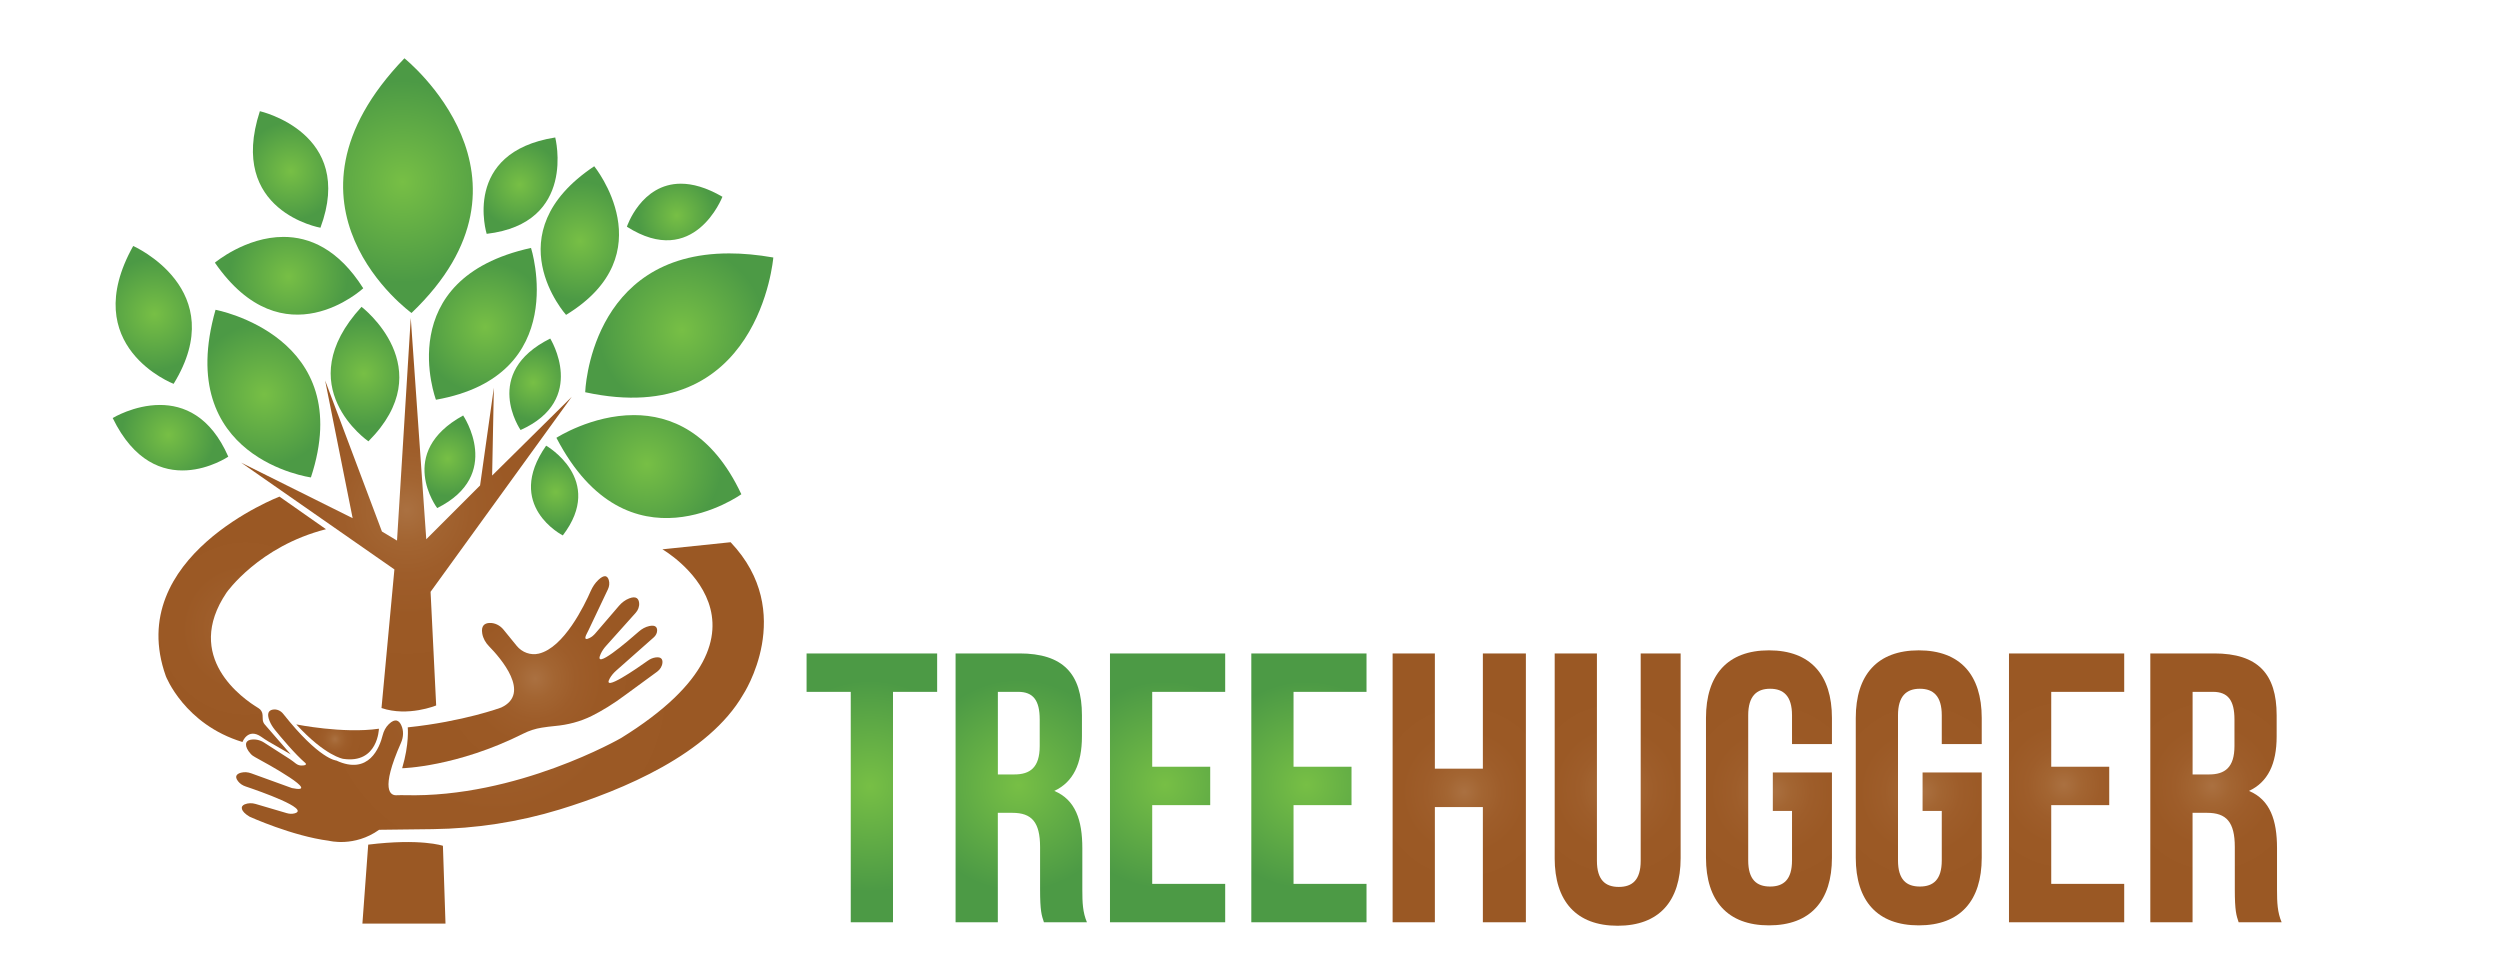 <?xml version="1.0" encoding="UTF-8"?> <!-- Generator: Adobe Illustrator 16.0.0, SVG Export Plug-In . SVG Version: 6.00 Build 0) --> <svg xmlns="http://www.w3.org/2000/svg" xmlns:xlink="http://www.w3.org/1999/xlink" id="Layer_1" x="0px" y="0px" width="130px" height="50px" viewBox="0 0 130 50" xml:space="preserve"> <g> <defs> <path id="SVGID_1_" d="M20.645,28.11l-0.784-0.471l-2.955-7.857l1.432,7.164l-5.798-2.888l7.969,5.552l-0.671,7.208 c1.388,0.47,2.843-0.135,2.843-0.135l-0.291-5.909l7.342-10.141l-4.141,4.096l0.09-4.567l-0.717,5.082l-2.798,2.798l-0.806-11.507 L20.645,28.11z"></path> </defs> <clipPath id="SVGID_2_"> <use xlink:href="#SVGID_1_" overflow="visible"></use> </clipPath> <radialGradient id="SVGID_3_" cx="-434.085" cy="528.207" r="0.24" gradientTransform="matrix(0 39.37 39.37 0 -20774.25 17116.594)" gradientUnits="userSpaceOnUse"> <stop offset="0" style="stop-color:#AA7141"></stop> <stop offset="0.007" style="stop-color:#AA7040"></stop> <stop offset="0.169" style="stop-color:#A36532"></stop> <stop offset="0.355" style="stop-color:#9E5D2A"></stop> <stop offset="0.587" style="stop-color:#9B5925"></stop> <stop offset="1" style="stop-color:#9A5824"></stop> </radialGradient> <rect x="12.541" y="16.536" clip-path="url(#SVGID_2_)" fill="url(#SVGID_3_)" width="17.192" height="20.752"></rect> </g> <g> <defs> <path id="SVGID_4_" d="M21.399,16.275c7.383-7.06-0.369-13.244-0.369-13.244C13.647,10.692,21.399,16.275,21.399,16.275"></path> </defs> <clipPath id="SVGID_5_"> <use xlink:href="#SVGID_4_" overflow="visible"></use> </clipPath> <radialGradient id="SVGID_6_" cx="-428.227" cy="522.68" r="0.24" gradientTransform="matrix(21.895 0 0 -21.895 9397.016 11453.469)" gradientUnits="userSpaceOnUse"> <stop offset="0" style="stop-color:#77BF45"></stop> <stop offset="1" style="stop-color:#4C9A45"></stop> </radialGradient> <rect x="13.647" y="3.032" clip-path="url(#SVGID_5_)" fill="url(#SVGID_6_)" width="15.135" height="13.244"></rect> </g> <g> <defs> <path id="SVGID_7_" d="M16.663,11.842c1.836-4.936-3.15-6.06-3.15-6.06C11.812,10.996,16.663,11.842,16.663,11.842"></path> </defs> <clipPath id="SVGID_8_"> <use xlink:href="#SVGID_7_" overflow="visible"></use> </clipPath> <radialGradient id="SVGID_9_" cx="-420.329" cy="519.926" r="0.24" gradientTransform="matrix(10.63 0 0 -10.63 4483.25 5535.672)" gradientUnits="userSpaceOnUse"> <stop offset="0" style="stop-color:#77BF45"></stop> <stop offset="1" style="stop-color:#4C9A45"></stop> </radialGradient> <rect x="11.812" y="5.782" clip-path="url(#SVGID_8_)" fill="url(#SVGID_9_)" width="6.688" height="6.06"></rect> </g> <g> <defs> <path id="SVGID_10_" d="M11.174,13.659c3.576,5.171,7.715,1.332,7.715,1.332c-1.303-2.059-2.81-2.672-4.146-2.672 C12.771,12.318,11.174,13.659,11.174,13.659"></path> </defs> <clipPath id="SVGID_11_"> <use xlink:href="#SVGID_10_" overflow="visible"></use> </clipPath> <radialGradient id="SVGID_12_" cx="-422.621" cy="522.197" r="0.24" gradientTransform="matrix(12.831 0 0 -12.831 5437.688 6714.656)" gradientUnits="userSpaceOnUse"> <stop offset="0" style="stop-color:#77BF45"></stop> <stop offset="1" style="stop-color:#4C9A45"></stop> </radialGradient> <rect x="11.174" y="12.318" clip-path="url(#SVGID_11_)" fill="url(#SVGID_12_)" width="7.715" height="6.512"></rect> </g> <g> <defs> <path id="SVGID_13_" d="M9.028,19.96c3.014-4.909-2.102-7.169-2.102-7.169C4,18.028,9.028,19.96,9.028,19.96"></path> </defs> <clipPath id="SVGID_14_"> <use xlink:href="#SVGID_13_" overflow="visible"></use> </clipPath> <radialGradient id="SVGID_15_" cx="-420.06" cy="522.552" r="0.24" gradientTransform="matrix(12.07 0 0 -12.07 5078.125 6323.57)" gradientUnits="userSpaceOnUse"> <stop offset="0" style="stop-color:#77BF45"></stop> <stop offset="1" style="stop-color:#4C9A45"></stop> </radialGradient> <rect x="4" y="12.792" clip-path="url(#SVGID_14_)" fill="url(#SVGID_15_)" width="8.042" height="7.169"></rect> </g> <g> <defs> <path id="SVGID_16_" d="M16.167,24.826c2.421-7.344-4.959-8.717-4.959-8.717C9.001,23.854,16.167,24.826,16.167,24.826"></path> </defs> <clipPath id="SVGID_17_"> <use xlink:href="#SVGID_16_" overflow="visible"></use> </clipPath> <radialGradient id="SVGID_18_" cx="-424.328" cy="523.9" r="0.24" gradientTransform="matrix(15.481 0 0 -15.481 6582.781 8131.023)" gradientUnits="userSpaceOnUse"> <stop offset="0" style="stop-color:#77BF45"></stop> <stop offset="1" style="stop-color:#4C9A45"></stop> </radialGradient> <rect x="9.001" y="16.108" clip-path="url(#SVGID_17_)" fill="url(#SVGID_18_)" width="9.587" height="8.717"></rect> </g> <g> <defs> <path id="SVGID_19_" d="M19.157,22.949c3.815-3.822-0.357-6.994-0.357-6.994C14.992,20.093,19.157,22.949,19.157,22.949"></path> </defs> <clipPath id="SVGID_20_"> <use xlink:href="#SVGID_19_" overflow="visible"></use> </clipPath> <radialGradient id="SVGID_21_" cx="-422.49" cy="523.256" r="0.24" gradientTransform="matrix(11.568 0 0 -11.568 4906.312 6072.414)" gradientUnits="userSpaceOnUse"> <stop offset="0" style="stop-color:#77BF45"></stop> <stop offset="1" style="stop-color:#4C9A45"></stop> </radialGradient> <rect x="14.992" y="15.955" clip-path="url(#SVGID_20_)" fill="url(#SVGID_21_)" width="7.98" height="6.994"></rect> </g> <g> <defs> <path id="SVGID_22_" d="M5.86,21.737c2.229,4.576,6.011,2.009,6.011,2.009c-0.932-2.13-2.337-2.688-3.555-2.688 C6.974,21.058,5.86,21.737,5.86,21.737"></path> </defs> <clipPath id="SVGID_23_"> <use xlink:href="#SVGID_22_" overflow="visible"></use> </clipPath> <radialGradient id="SVGID_24_" cx="-417.74" cy="524.083" r="0.24" gradientTransform="matrix(10.178 0 0 -10.178 4260.5 5356.719)" gradientUnits="userSpaceOnUse"> <stop offset="0" style="stop-color:#77BF45"></stop> <stop offset="1" style="stop-color:#4C9A45"></stop> </radialGradient> <rect x="5.86" y="21.058" clip-path="url(#SVGID_23_)" fill="url(#SVGID_24_)" width="6.011" height="5.254"></rect> </g> <g> <defs> <path id="SVGID_25_" d="M27.07,22.361c3.518-1.578,1.542-4.757,1.542-4.757C25.019,19.396,27.07,22.361,27.07,22.361"></path> </defs> <clipPath id="SVGID_26_"> <use xlink:href="#SVGID_25_" overflow="visible"></use> </clipPath> <radialGradient id="SVGID_27_" cx="-420.935" cy="522.691" r="0.24" gradientTransform="matrix(8.042 0 0 -8.042 3412.902 4223.359)" gradientUnits="userSpaceOnUse"> <stop offset="0" style="stop-color:#77BF45"></stop> <stop offset="1" style="stop-color:#4C9A45"></stop> </radialGradient> <rect x="25.019" y="17.604" clip-path="url(#SVGID_26_)" fill="url(#SVGID_27_)" width="5.569" height="4.757"></rect> </g> <g> <defs> <path id="SVGID_28_" d="M22.734,26.42c3.451-1.719,1.35-4.815,1.35-4.815C20.565,23.539,22.734,26.42,22.734,26.42"></path> </defs> <clipPath id="SVGID_29_"> <use xlink:href="#SVGID_28_" overflow="visible"></use> </clipPath> <radialGradient id="SVGID_30_" cx="-419.265" cy="524.303" r="0.24" gradientTransform="matrix(8.093 0 0 -8.093 3416.387 4267.039)" gradientUnits="userSpaceOnUse"> <stop offset="0" style="stop-color:#77BF45"></stop> <stop offset="1" style="stop-color:#4C9A45"></stop> </radialGradient> <rect x="20.565" y="21.604" clip-path="url(#SVGID_29_)" fill="url(#SVGID_30_)" width="5.621" height="4.815"></rect> </g> <g> <defs> <path id="SVGID_31_" d="M29.266,27.842c2.221-2.909-0.867-4.667-0.867-4.667C26.212,26.296,29.266,27.842,29.266,27.842"></path> </defs> <clipPath id="SVGID_32_"> <use xlink:href="#SVGID_31_" overflow="visible"></use> </clipPath> <radialGradient id="SVGID_33_" cx="-420.913" cy="524.838" r="0.24" gradientTransform="matrix(7.77 0 0 -7.77 3299.375 4103.555)" gradientUnits="userSpaceOnUse"> <stop offset="0" style="stop-color:#77BF45"></stop> <stop offset="1" style="stop-color:#4C9A45"></stop> </radialGradient> <rect x="26.212" y="23.175" clip-path="url(#SVGID_32_)" fill="url(#SVGID_33_)" width="5.274" height="4.667"></rect> </g> <g> <defs> <path id="SVGID_34_" d="M28.933,22.766c3.728,7.162,9.617,2.934,9.617,2.934c-1.523-3.243-3.692-4.115-5.585-4.115 C30.762,21.584,28.933,22.766,28.933,22.766"></path> </defs> <clipPath id="SVGID_35_"> <use xlink:href="#SVGID_34_" overflow="visible"></use> </clipPath> <radialGradient id="SVGID_36_" cx="-428.666" cy="524.702" r="0.24" gradientTransform="matrix(16.215 0 0 -16.215 6984.469 8532.203)" gradientUnits="userSpaceOnUse"> <stop offset="0" style="stop-color:#77BF45"></stop> <stop offset="1" style="stop-color:#4C9A45"></stop> </radialGradient> <rect x="28.933" y="21.584" clip-path="url(#SVGID_35_)" fill="url(#SVGID_36_)" width="9.617" height="8.344"></rect> </g> <g> <defs> <path id="SVGID_37_" d="M30.43,20.396c9.066,1.971,9.782-7.006,9.782-7.006c-0.835-0.146-1.597-0.213-2.295-0.213 C30.652,13.178,30.43,20.396,30.43,20.396"></path> </defs> <clipPath id="SVGID_38_"> <use xlink:href="#SVGID_37_" overflow="visible"></use> </clipPath> <radialGradient id="SVGID_39_" cx="-429.504" cy="523.465" r="0.24" gradientTransform="matrix(18.159 0 0 -18.159 7834.859 9522.719)" gradientUnits="userSpaceOnUse"> <stop offset="0" style="stop-color:#77BF45"></stop> <stop offset="1" style="stop-color:#4C9A45"></stop> </radialGradient> <rect x="30.43" y="13.177" clip-path="url(#SVGID_38_)" fill="url(#SVGID_39_)" width="9.782" height="9.189"></rect> </g> <g> <defs> <path id="SVGID_40_" d="M25.307,12.16c4.71-0.553,3.565-5.012,3.565-5.012C23.995,7.923,25.307,12.16,25.307,12.16"></path> </defs> <clipPath id="SVGID_41_"> <use xlink:href="#SVGID_40_" overflow="visible"></use> </clipPath> <radialGradient id="SVGID_42_" cx="-422.414" cy="519.539" r="0.24" gradientTransform="matrix(9.309 0 0 -9.309 3959.281 4846)" gradientUnits="userSpaceOnUse"> <stop offset="0" style="stop-color:#77BF45"></stop> <stop offset="1" style="stop-color:#4C9A45"></stop> </radialGradient> <rect x="23.995" y="7.148" clip-path="url(#SVGID_41_)" fill="url(#SVGID_42_)" width="6.023" height="5.012"></rect> </g> <g> <defs> <path id="SVGID_43_" d="M29.435,16.374c5.178-3.159,1.465-7.729,1.465-7.729C25.646,12.152,29.435,16.374,29.435,16.374"></path> </defs> <clipPath id="SVGID_44_"> <use xlink:href="#SVGID_43_" overflow="visible"></use> </clipPath> <radialGradient id="SVGID_45_" cx="-426.413" cy="521.713" r="0.24" gradientTransform="matrix(12.87 0 0 -12.87 5518.086 6726.961)" gradientUnits="userSpaceOnUse"> <stop offset="0" style="stop-color:#77BF45"></stop> <stop offset="1" style="stop-color:#4C9A45"></stop> </radialGradient> <rect x="25.646" y="8.646" clip-path="url(#SVGID_44_)" fill="url(#SVGID_45_)" width="8.966" height="7.729"></rect> </g> <g> <defs> <path id="SVGID_46_" d="M22.669,20.787c7.072-1.255,4.944-7.895,4.944-7.895C20.308,14.498,22.669,20.787,22.669,20.787"></path> </defs> <clipPath id="SVGID_47_"> <use xlink:href="#SVGID_46_" overflow="visible"></use> </clipPath> <radialGradient id="SVGID_48_" cx="-426.005" cy="523.031" r="0.24" gradientTransform="matrix(14.265 0 0 -14.265 6102.203 7478.031)" gradientUnits="userSpaceOnUse"> <stop offset="0" style="stop-color:#77BF45"></stop> <stop offset="1" style="stop-color:#4C9A45"></stop> </radialGradient> <rect x="20.308" y="12.892" clip-path="url(#SVGID_47_)" fill="url(#SVGID_48_)" width="9.433" height="7.895"></rect> </g> <g> <defs> <path id="SVGID_49_" d="M32.598,11.789c3.51,2.237,4.968-1.557,4.968-1.557c-0.843-0.49-1.559-0.68-2.162-0.68 C33.336,9.552,32.598,11.789,32.598,11.789"></path> </defs> <clipPath id="SVGID_50_"> <use xlink:href="#SVGID_49_" overflow="visible"></use> </clipPath> <radialGradient id="SVGID_51_" cx="-424.34" cy="519.492" r="0.24" gradientTransform="matrix(8.506 0 0 -8.506 3644.644 4429.984)" gradientUnits="userSpaceOnUse"> <stop offset="0" style="stop-color:#77BF45"></stop> <stop offset="1" style="stop-color:#4C9A45"></stop> </radialGradient> <rect x="32.598" y="9.552" clip-path="url(#SVGID_50_)" fill="url(#SVGID_51_)" width="4.968" height="4.474"></rect> </g> <g> <defs> <path id="SVGID_52_" d="M34.445,28.564c0,0,7.104,4.089-2.147,9.813c0,0-5.423,3.131-11.254,2.972 c-0.148-0.004-0.295,0.001-0.444,0.004c-0.27,0.006-0.858-0.222,0.255-2.735c0.128-0.291,0.144-0.626,0.008-0.913 c-0.111-0.234-0.306-0.378-0.646-0.047c-0.16,0.156-0.265,0.359-0.319,0.577c-0.154,0.621-0.708,2.1-2.411,1.312 c0,0-0.872-0.043-2.761-2.428c-0.131-0.167-0.345-0.261-0.553-0.217c-0.182,0.038-0.321,0.179-0.157,0.585 c0.069,0.172,0.168,0.328,0.285,0.472c0.294,0.362,1.039,1.257,1.585,1.724c0.036,0.031,0.024,0.09-0.021,0.102 c-0.113,0.031-0.304,0.053-0.476-0.077c-0.103-0.077-0.2-0.16-0.309-0.229l-1.346-0.864c-0.212-0.137-0.47-0.196-0.717-0.146 c-0.277,0.057-0.33,0.34,0.022,0.735c0.064,0.071,0.146,0.125,0.231,0.171c0.625,0.338,3.524,1.936,1.911,1.605l-2.119-0.768 c-0.171-0.063-0.357-0.078-0.533-0.031c-0.193,0.053-0.361,0.172-0.151,0.443c0.1,0.13,0.241,0.221,0.396,0.272 c0.742,0.25,3.358,1.165,2.556,1.396c-0.137,0.039-0.282,0.031-0.418-0.009l-1.619-0.477c-0.188-0.056-0.391-0.054-0.572,0.021 c-0.234,0.098-0.221,0.354,0.255,0.639c0,0,2.216,1.008,4.13,1.254c0,0,1.321,0.347,2.608-0.571l2.787-0.034 c2.237-0.028,4.459-0.367,6.598-1.021c3.32-1.017,7.763-2.892,9.542-5.974c0,0,2.821-4.275-0.649-7.925L34.445,28.564z"></path> </defs> <clipPath id="SVGID_53_"> <use xlink:href="#SVGID_52_" overflow="visible"></use> </clipPath> <radialGradient id="SVGID_54_" cx="-431.617" cy="525.691" r="0.24" gradientTransform="matrix(46.493 0 0 -46.493 20093 24476.75)" gradientUnits="userSpaceOnUse"> <stop offset="0" style="stop-color:#AA7141"></stop> <stop offset="0.007" style="stop-color:#AA7040"></stop> <stop offset="0.169" style="stop-color:#A36532"></stop> <stop offset="0.355" style="stop-color:#9E5D2A"></stop> <stop offset="0.587" style="stop-color:#9B5925"></stop> <stop offset="1" style="stop-color:#9A5824"></stop> </radialGradient> <rect x="12.17" y="28.196" clip-path="url(#SVGID_53_)" fill="url(#SVGID_54_)" width="29.379" height="15.872"></rect> </g> <g> <defs> <path id="SVGID_55_" d="M8.623,35.159c0,0,0.963,2.507,3.984,3.425c0,0,0.283-0.753,0.976-0.272 c0.126,0.087,0.252,0.176,0.385,0.252l1.153,0.667l-1.353-1.557c-0.064-0.073-0.102-0.167-0.105-0.266l-0.009-0.226 c-0.006-0.147-0.085-0.282-0.211-0.357c-0.84-0.504-3.922-2.659-1.663-6.01c0,0,1.679-2.406,5.171-3.296l-2.418-1.695 C14.533,25.824,6.407,28.946,8.623,35.159"></path> </defs> <clipPath id="SVGID_56_"> <use xlink:href="#SVGID_55_" overflow="visible"></use> </clipPath> <radialGradient id="SVGID_57_" cx="-427.478" cy="525.912" r="0.24" gradientTransform="matrix(23.552 0 0 -23.552 10080.688 12418.906)" gradientUnits="userSpaceOnUse"> <stop offset="0" style="stop-color:#AA7141"></stop> <stop offset="0.007" style="stop-color:#AA7040"></stop> <stop offset="0.169" style="stop-color:#A36532"></stop> <stop offset="0.355" style="stop-color:#9E5D2A"></stop> <stop offset="0.587" style="stop-color:#9B5925"></stop> <stop offset="1" style="stop-color:#9A5824"></stop> </radialGradient> <rect x="6.407" y="25.824" clip-path="url(#SVGID_56_)" fill="url(#SVGID_57_)" width="10.544" height="13.406"></rect> </g> <g> <defs> <path id="SVGID_58_" d="M17.846,39.46c1.813,0.269,1.858-1.567,1.858-1.567c-1.858,0.269-4.298-0.224-4.298-0.224 C16.928,39.325,17.846,39.46,17.846,39.46"></path> </defs> <clipPath id="SVGID_59_"> <use xlink:href="#SVGID_58_" overflow="visible"></use> </clipPath> <radialGradient id="SVGID_60_" cx="-413.943" cy="530.913" r="0.24" gradientTransform="matrix(6.875 0 0 -6.875 2863.293 3688.445)" gradientUnits="userSpaceOnUse"> <stop offset="0" style="stop-color:#AA7141"></stop> <stop offset="0.007" style="stop-color:#AA7040"></stop> <stop offset="0.169" style="stop-color:#A36532"></stop> <stop offset="0.355" style="stop-color:#9E5D2A"></stop> <stop offset="0.587" style="stop-color:#9B5925"></stop> <stop offset="1" style="stop-color:#9A5824"></stop> </radialGradient> <rect x="15.406" y="37.669" clip-path="url(#SVGID_59_)" fill="url(#SVGID_60_)" width="4.298" height="2.06"></rect> </g> <g> <defs> <path id="SVGID_61_" d="M31.117,30.153c-0.173,0.163-0.305,0.364-0.401,0.583c-0.326,0.743-1.391,2.943-2.699,3.252 c-0.427,0.101-0.873-0.065-1.15-0.406l-0.684-0.84c-0.182-0.225-0.456-0.364-0.744-0.348c-0.231,0.015-0.433,0.136-0.362,0.551 c0.043,0.25,0.173,0.478,0.351,0.659c0.601,0.613,2.208,2.457,0.633,3.188c0,0-1.959,0.728-4.858,1.03 c0,0,0.089,0.851-0.291,2.126c0,0,2.841-0.062,6.308-1.804c0.298-0.149,0.619-0.253,0.949-0.305 c0.214-0.033,0.46-0.067,0.68-0.086c0.669-0.059,1.325-0.228,1.926-0.527c0.496-0.248,1.1-0.604,1.773-1.111l1.626-1.19 c0.151-0.111,0.259-0.279,0.273-0.467c0.012-0.161-0.051-0.311-0.346-0.273c-0.149,0.019-0.29,0.081-0.412,0.168 c-0.541,0.386-2.43,1.7-1.976,0.913c0.087-0.151,0.203-0.284,0.333-0.399L34,33.139c0.105-0.093,0.175-0.227,0.171-0.367 c-0.004-0.147-0.084-0.29-0.411-0.217c-0.202,0.045-0.385,0.148-0.54,0.285c-0.583,0.513-2.404,2.075-1.984,1.162 c0.069-0.151,0.166-0.29,0.278-0.415l1.539-1.718c0.127-0.142,0.2-0.328,0.181-0.517c-0.021-0.199-0.131-0.385-0.516-0.236 c-0.206,0.08-0.385,0.217-0.529,0.384l-1.229,1.432c-0.085,0.1-0.187,0.186-0.304,0.245c-0.16,0.081-0.327,0.113-0.127-0.261 c0.022-0.042,0.045-0.085,0.065-0.128l1.018-2.146c0.071-0.148,0.092-0.319,0.045-0.477c-0.032-0.107-0.091-0.203-0.202-0.203 C31.372,29.963,31.263,30.016,31.117,30.153"></path> </defs> <clipPath id="SVGID_62_"> <use xlink:href="#SVGID_61_" overflow="visible"></use> </clipPath> <radialGradient id="SVGID_63_" cx="-429.74" cy="526.166" r="0.24" gradientTransform="matrix(24.779 0 0 -24.779 10676.438 13073.062)" gradientUnits="userSpaceOnUse"> <stop offset="0" style="stop-color:#AA7141"></stop> <stop offset="0.007" style="stop-color:#AA7040"></stop> <stop offset="0.169" style="stop-color:#A36532"></stop> <stop offset="0.355" style="stop-color:#9E5D2A"></stop> <stop offset="0.587" style="stop-color:#9B5925"></stop> <stop offset="1" style="stop-color:#9A5824"></stop> </radialGradient> <rect x="20.913" y="29.963" clip-path="url(#SVGID_62_)" fill="url(#SVGID_63_)" width="13.546" height="9.986"></rect> </g> <g> <defs> <polygon id="SVGID_64_" points="41.942,33.979 41.942,35.976 44.239,35.976 44.239,47.958 46.436,47.958 46.436,35.976 48.732,35.976 48.732,33.979 "></polygon> </defs> <clipPath id="SVGID_65_"> <use xlink:href="#SVGID_64_" overflow="visible"></use> </clipPath> <radialGradient id="SVGID_66_" cx="-431.831" cy="527.094" r="0.24" gradientTransform="matrix(22.895 0 0 -22.895 9932.031 12108.672)" gradientUnits="userSpaceOnUse"> <stop offset="0" style="stop-color:#77BF45"></stop> <stop offset="1" style="stop-color:#4C9A45"></stop> </radialGradient> <rect x="41.942" y="33.979" clip-path="url(#SVGID_65_)" fill="url(#SVGID_66_)" width="6.79" height="13.979"></rect> </g> <g> <defs> <path id="SVGID_67_" d="M51.888,35.976h1.058c0.779,0,1.119,0.439,1.119,1.438v1.379c0,1.117-0.5,1.478-1.318,1.478h-0.858V35.976 z M49.69,33.979v13.979h2.197v-5.691h0.759c0.999,0,1.438,0.479,1.438,1.777v2.196c0,1.139,0.08,1.358,0.2,1.718h2.236 c-0.219-0.52-0.239-1.019-0.239-1.697v-2.157c0-1.458-0.359-2.517-1.458-2.976c0.979-0.459,1.438-1.397,1.438-2.836v-1.098 c0-2.157-0.979-3.216-3.256-3.216H49.69z"></path> </defs> <clipPath id="SVGID_68_"> <use xlink:href="#SVGID_67_" overflow="visible"></use> </clipPath> <radialGradient id="SVGID_69_" cx="-432.91" cy="527.088" r="0.24" gradientTransform="matrix(22.921 0 0 -22.921 9975.641 12122.156)" gradientUnits="userSpaceOnUse"> <stop offset="0" style="stop-color:#77BF45"></stop> <stop offset="1" style="stop-color:#4C9A45"></stop> </radialGradient> <rect x="49.69" y="33.979" clip-path="url(#SVGID_68_)" fill="url(#SVGID_69_)" width="6.83" height="13.979"></rect> </g> <g> <defs> <polygon id="SVGID_70_" points="57.719,33.979 57.719,47.958 63.71,47.958 63.71,45.961 59.915,45.961 59.915,41.866 62.931,41.866 62.931,39.87 59.915,39.87 59.915,35.976 63.71,35.976 63.71,33.979 "></polygon> </defs> <clipPath id="SVGID_71_"> <use xlink:href="#SVGID_70_" overflow="visible"></use> </clipPath> <radialGradient id="SVGID_72_" cx="-433.96" cy="527.137" r="0.24" gradientTransform="matrix(22.406 0 0 -22.406 9783.875 11851.859)" gradientUnits="userSpaceOnUse"> <stop offset="0" style="stop-color:#77BF45"></stop> <stop offset="1" style="stop-color:#4C9A45"></stop> </radialGradient> <rect x="57.719" y="33.979" clip-path="url(#SVGID_71_)" fill="url(#SVGID_72_)" width="5.992" height="13.979"></rect> </g> <g> <defs> <polygon id="SVGID_73_" points="65.068,33.979 65.068,47.958 71.059,47.958 71.059,45.961 67.264,45.961 67.264,41.866 70.279,41.866 70.279,39.87 67.264,39.87 67.264,35.976 71.059,35.976 71.059,33.979 "></polygon> </defs> <clipPath id="SVGID_74_"> <use xlink:href="#SVGID_73_" overflow="visible"></use> </clipPath> <radialGradient id="SVGID_75_" cx="-434.998" cy="527.137" r="0.24" gradientTransform="matrix(22.406 0 0 -22.406 9814.484 11851.859)" gradientUnits="userSpaceOnUse"> <stop offset="0" style="stop-color:#77BF45"></stop> <stop offset="1" style="stop-color:#4C9A45"></stop> </radialGradient> <rect x="65.068" y="33.979" clip-path="url(#SVGID_74_)" fill="url(#SVGID_75_)" width="5.991" height="13.979"></rect> </g> <g> <defs> <polygon id="SVGID_76_" points="77.109,33.979 77.109,39.97 74.613,39.97 74.613,33.979 72.416,33.979 72.416,47.958 74.613,47.958 74.613,41.967 77.109,41.967 77.109,47.958 79.346,47.958 79.346,33.979 "></polygon> </defs> <clipPath id="SVGID_77_"> <use xlink:href="#SVGID_76_" overflow="visible"></use> </clipPath> <radialGradient id="SVGID_78_" cx="-436.034" cy="527.101" r="0.24" gradientTransform="matrix(22.985 0 0 -22.985 10098.344 12156.641)" gradientUnits="userSpaceOnUse"> <stop offset="0" style="stop-color:#AA7141"></stop> <stop offset="0.007" style="stop-color:#AA7040"></stop> <stop offset="0.169" style="stop-color:#A36532"></stop> <stop offset="0.355" style="stop-color:#9E5D2A"></stop> <stop offset="0.587" style="stop-color:#9B5925"></stop> <stop offset="1" style="stop-color:#9A5824"></stop> </radialGradient> <rect x="72.416" y="33.979" clip-path="url(#SVGID_77_)" fill="url(#SVGID_78_)" width="6.93" height="13.979"></rect> </g> <g> <defs> <path id="SVGID_79_" d="M85.316,33.979v10.784c0,0.999-0.439,1.357-1.139,1.357c-0.697,0-1.137-0.358-1.137-1.357V33.979h-2.197 v10.645c0,2.236,1.119,3.515,3.275,3.515s3.275-1.278,3.275-3.515V33.979H85.316z"></path> </defs> <clipPath id="SVGID_80_"> <use xlink:href="#SVGID_79_" overflow="visible"></use> </clipPath> <radialGradient id="SVGID_81_" cx="-437.183" cy="527.1" r="0.24" gradientTransform="matrix(22.983 0 0 -22.983 10131.875 12155.406)" gradientUnits="userSpaceOnUse"> <stop offset="0" style="stop-color:#AA7141"></stop> <stop offset="0.007" style="stop-color:#AA7040"></stop> <stop offset="0.169" style="stop-color:#A36532"></stop> <stop offset="0.355" style="stop-color:#9E5D2A"></stop> <stop offset="0.587" style="stop-color:#9B5925"></stop> <stop offset="1" style="stop-color:#9A5824"></stop> </radialGradient> <rect x="80.844" y="33.979" clip-path="url(#SVGID_80_)" fill="url(#SVGID_81_)" width="6.551" height="14.159"></rect> </g> <g> <defs> <path id="SVGID_82_" d="M88.711,37.333v7.271c0,2.236,1.119,3.515,3.275,3.515c2.158,0,3.275-1.278,3.275-3.515v-4.435h-3.074 v1.998h0.998v2.576c0,0.998-0.439,1.357-1.139,1.357s-1.139-0.359-1.139-1.357v-7.549c0-0.999,0.439-1.379,1.139-1.379 s1.139,0.38,1.139,1.379v1.497h2.076v-1.358c0-2.236-1.117-3.515-3.275-3.515C89.83,33.818,88.711,35.097,88.711,37.333"></path> </defs> <clipPath id="SVGID_83_"> <use xlink:href="#SVGID_82_" overflow="visible"></use> </clipPath> <radialGradient id="SVGID_84_" cx="-438.239" cy="527.061" r="0.24" gradientTransform="matrix(23.17 0 0 -23.17 10246.172 12253.172)" gradientUnits="userSpaceOnUse"> <stop offset="0" style="stop-color:#AA7141"></stop> <stop offset="0.007" style="stop-color:#AA7040"></stop> <stop offset="0.169" style="stop-color:#A36532"></stop> <stop offset="0.355" style="stop-color:#9E5D2A"></stop> <stop offset="0.587" style="stop-color:#9B5925"></stop> <stop offset="1" style="stop-color:#9A5824"></stop> </radialGradient> <rect x="88.711" y="33.818" clip-path="url(#SVGID_83_)" fill="url(#SVGID_84_)" width="6.551" height="14.3"></rect> </g> <g> <defs> <path id="SVGID_85_" d="M96.5,37.333v7.271c0,2.236,1.117,3.515,3.275,3.515c2.156,0,3.275-1.278,3.275-3.515v-4.435h-3.076v1.998 h0.998v2.576c0,0.998-0.439,1.357-1.139,1.357s-1.137-0.359-1.137-1.357v-7.549c0-0.999,0.438-1.379,1.137-1.379 s1.139,0.38,1.139,1.379v1.497h2.078v-1.358c0-2.236-1.119-3.515-3.275-3.515C97.617,33.818,96.5,35.097,96.5,37.333"></path> </defs> <clipPath id="SVGID_86_"> <use xlink:href="#SVGID_85_" overflow="visible"></use> </clipPath> <radialGradient id="SVGID_87_" cx="-439.304" cy="527.061" r="0.24" gradientTransform="matrix(23.17 0 0 -23.17 10278.625 12253.172)" gradientUnits="userSpaceOnUse"> <stop offset="0" style="stop-color:#AA7141"></stop> <stop offset="0.007" style="stop-color:#AA7040"></stop> <stop offset="0.169" style="stop-color:#A36532"></stop> <stop offset="0.355" style="stop-color:#9E5D2A"></stop> <stop offset="0.587" style="stop-color:#9B5925"></stop> <stop offset="1" style="stop-color:#9A5824"></stop> </radialGradient> <rect x="96.5" y="33.818" clip-path="url(#SVGID_86_)" fill="url(#SVGID_87_)" width="6.551" height="14.3"></rect> </g> <g> <defs> <polygon id="SVGID_88_" points="104.467,33.979 104.467,47.958 110.459,47.958 110.459,45.961 106.664,45.961 106.664,41.866 109.68,41.866 109.68,39.87 106.664,39.87 106.664,35.976 110.459,35.976 110.459,33.979 "></polygon> </defs> <clipPath id="SVGID_89_"> <use xlink:href="#SVGID_88_" overflow="visible"></use> </clipPath> <radialGradient id="SVGID_90_" cx="-440.567" cy="527.137" r="0.24" gradientTransform="matrix(22.406 0 0 -22.406 9978.656 11851.859)" gradientUnits="userSpaceOnUse"> <stop offset="0" style="stop-color:#AA7141"></stop> <stop offset="0.007" style="stop-color:#AA7040"></stop> <stop offset="0.169" style="stop-color:#A36532"></stop> <stop offset="0.355" style="stop-color:#9E5D2A"></stop> <stop offset="0.587" style="stop-color:#9B5925"></stop> <stop offset="1" style="stop-color:#9A5824"></stop> </radialGradient> <rect x="104.467" y="33.979" clip-path="url(#SVGID_89_)" fill="url(#SVGID_90_)" width="5.992" height="13.979"></rect> </g> <g> <defs> <path id="SVGID_91_" d="M114.014,35.976h1.059c0.779,0,1.119,0.439,1.119,1.438v1.379c0,1.117-0.5,1.478-1.318,1.478h-0.859 V35.976z M111.816,33.979v13.979h2.197v-5.691h0.758c1,0,1.439,0.479,1.439,1.777v2.196c0,1.139,0.08,1.358,0.199,1.718h2.236 c-0.219-0.52-0.24-1.019-0.24-1.697v-2.157c0-1.458-0.359-2.517-1.457-2.976c0.979-0.459,1.438-1.397,1.438-2.836v-1.098 c0-2.157-0.979-3.216-3.254-3.216H111.816z"></path> </defs> <clipPath id="SVGID_92_"> <use xlink:href="#SVGID_91_" overflow="visible"></use> </clipPath> <radialGradient id="SVGID_93_" cx="-441.485" cy="527.098" r="0.24" gradientTransform="matrix(22.921 0 0 -22.921 10234.359 12122.422)" gradientUnits="userSpaceOnUse"> <stop offset="0" style="stop-color:#AA7141"></stop> <stop offset="0.007" style="stop-color:#AA7040"></stop> <stop offset="0.169" style="stop-color:#A36532"></stop> <stop offset="0.355" style="stop-color:#9E5D2A"></stop> <stop offset="0.587" style="stop-color:#9B5925"></stop> <stop offset="1" style="stop-color:#9A5824"></stop> </radialGradient> <rect x="111.816" y="33.979" clip-path="url(#SVGID_92_)" fill="url(#SVGID_93_)" width="6.83" height="13.979"></rect> </g> <path fill="#9A5824" d="M19.147,43.921l-0.302,4.108h4.321l-0.134-4.047C23.031,43.982,21.889,43.585,19.147,43.921"></path> </svg> 
